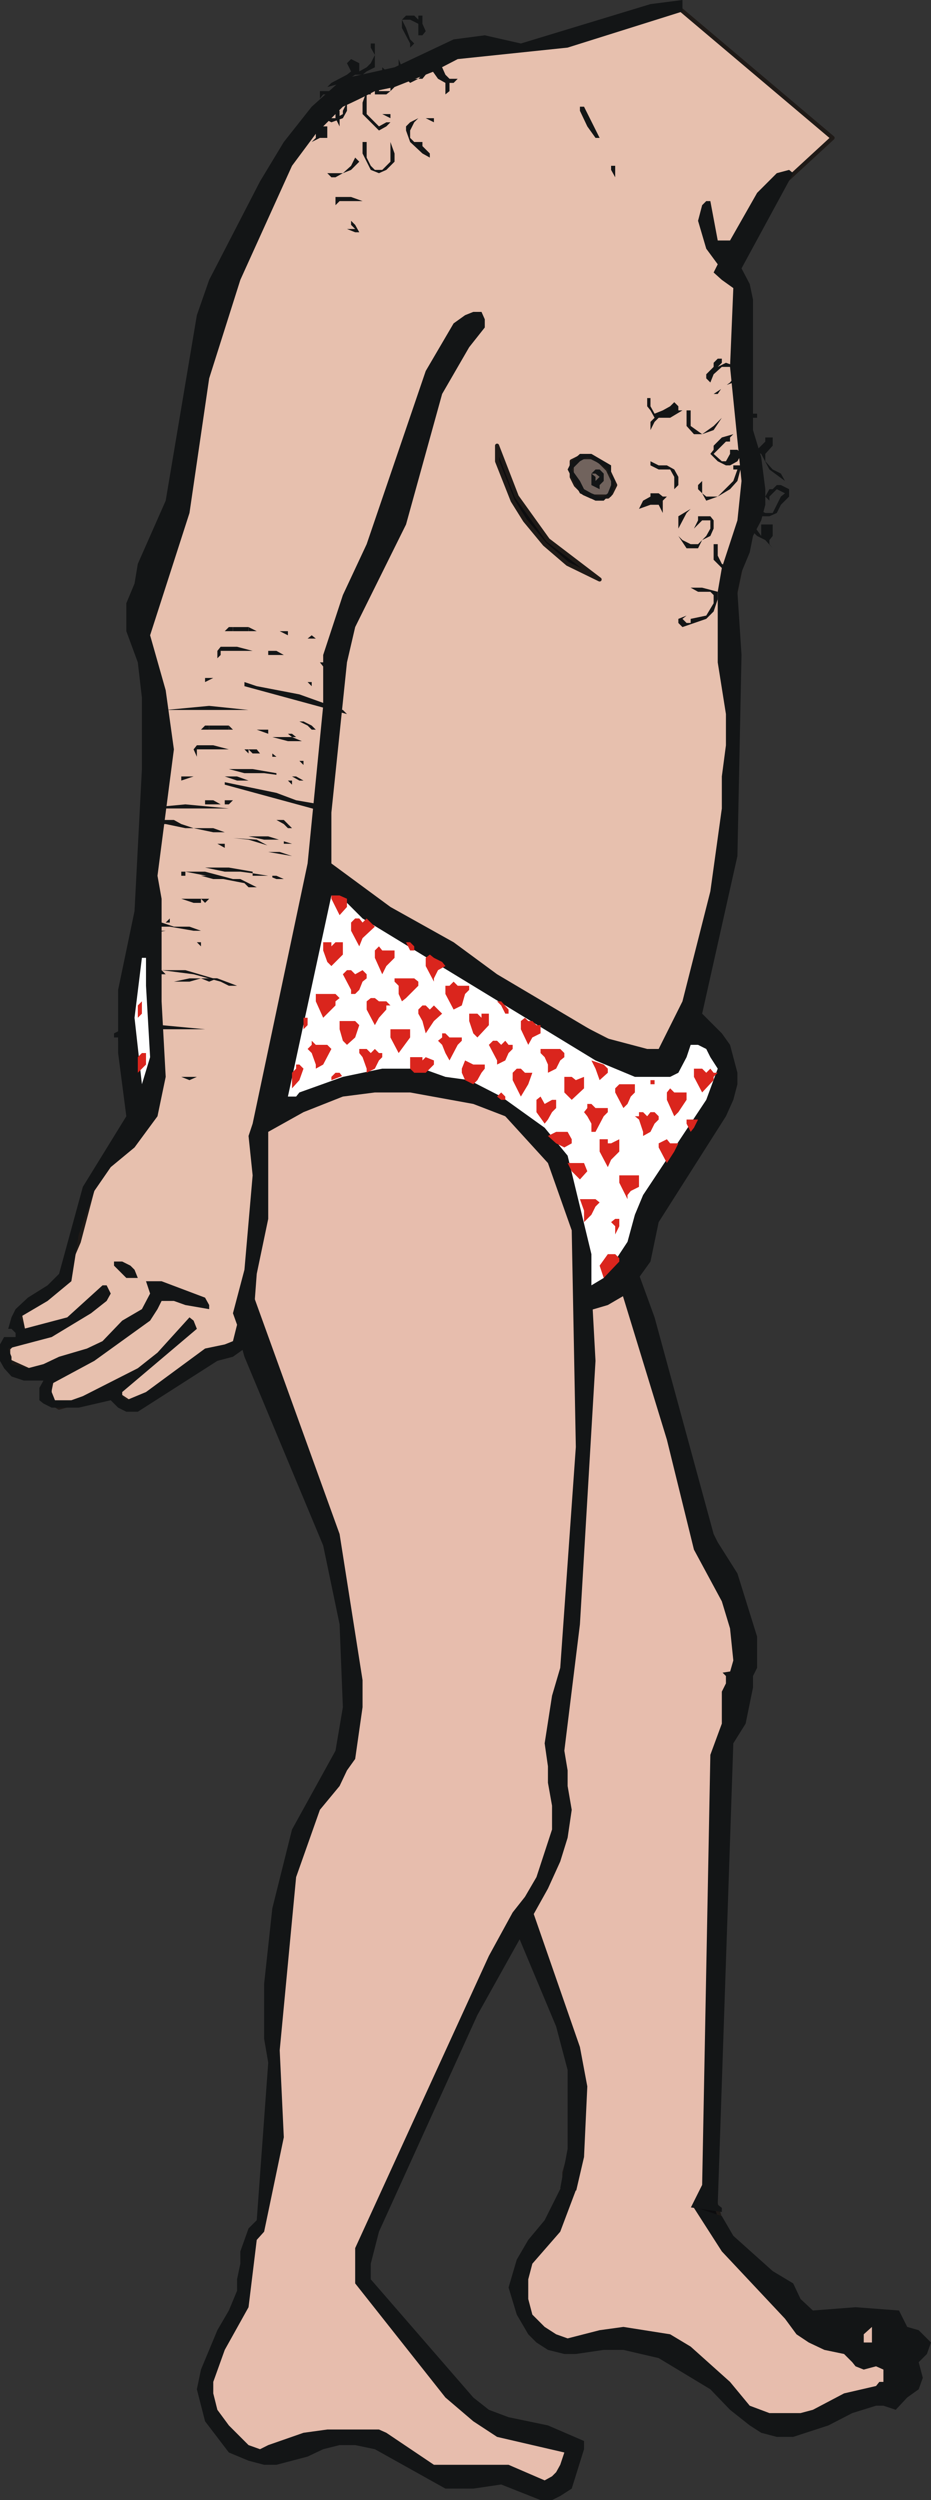 <?xml version="1.0" encoding="UTF-8" standalone="no"?>
<svg xmlns:xlink="http://www.w3.org/1999/xlink" height="152.3px" width="56.75px" xmlns="http://www.w3.org/2000/svg">
  <rect width="100%" height="100%" fill="#333333" stroke="none"/>
  <g transform="matrix(1.0, 0.0, 0.0, 1.0, 28.35, 76.2)">
    <path d="M15.15 57.6 L15.65 59.3 15.65 60.0 15.4 60.75 14.95 61.2 14.2 61.7 13.25 62.15 11.55 62.65 10.6 62.65 9.65 62.4 8.7 61.95 7.95 61.45 7.25 60.75 6.25 58.8 6.05 57.85 6.05 56.15 6.25 55.45 6.75 54.95 7.45 54.5 9.9 53.75 11.55 54.25 12.3 54.7 13.75 55.9 15.15 57.6" fill="#0c0c0e" fill-rule="evenodd" stroke="none"/>
    <path d="M15.15 57.6 L15.65 59.3 15.65 60.0 15.4 60.75 14.95 61.2 14.2 61.7 13.25 62.15 11.55 62.65 10.6 62.65 9.65 62.4 8.7 61.95 7.95 61.45 7.25 60.75 6.25 58.8 6.05 57.85 6.05 56.15 6.25 55.45 6.75 54.95 7.45 54.5 9.9 53.75 11.55 54.25 12.3 54.7 13.75 55.9 15.15 57.6 Z" fill="none" stroke="#1f1a17" stroke-linecap="round" stroke-linejoin="round" stroke-width="0.25"/>
    <path d="M11.8 67.45 L9.65 66.95 8.45 66.95 6.75 67.2 6.05 67.2 5.05 66.95 4.35 66.5 3.85 66.0 3.15 64.8 2.65 63.15 3.15 61.45 3.85 60.25 4.85 59.05 6.05 56.65 6.25 55.7 15.65 58.8 16.35 60.0 18.75 62.15 20.0 62.9 20.45 63.85 21.2 64.55 23.8 64.35 26.45 64.55 26.95 65.55 27.65 65.75 28.4 66.5 28.15 67.2 27.65 67.7 27.9 68.65 27.65 69.35 26.95 69.85 26.25 70.6 25.5 70.35 25.05 70.35 23.6 70.8 22.15 71.55 20.0 72.25 19.0 72.25 18.05 72.0 17.35 71.55 16.15 70.6 14.95 69.35 11.8 67.45" fill="#131516" fill-rule="evenodd" stroke="none"/>
    <path d="M13.95 58.3 L15.65 60.95 19.5 65.05 20.2 66.0 20.95 66.5 21.9 66.95 23.1 67.2 23.6 67.7 23.8 67.95 24.3 68.15 25.05 67.95 25.5 68.15 25.5 68.9 25.25 68.9 25.05 69.15 23.1 69.6 21.2 70.6 20.45 70.8 18.55 70.8 17.35 70.35 16.15 68.9 13.75 66.75 12.5 66.0 9.65 65.55 8.2 65.75 6.25 66.25 5.55 66.0 4.85 65.55 4.1 64.8 3.85 63.85 3.85 62.65 4.1 61.7 5.8 59.75 7.25 55.9 8.45 55.45 9.65 55.2 10.6 55.2 12.3 55.7 13.0 56.4 13.95 58.3" fill="#e7bdad" fill-rule="evenodd" stroke="none"/>
    <path d="M24.3 66.5 L24.3 66.0 24.8 65.55 24.8 66.5 24.3 66.5" fill="#e7bdad" fill-rule="evenodd" stroke="none"/>
    <path d="M-3.35 -8.95 L-1.65 -9.65 1.7 -10.15 3.15 -10.15 6.05 -8.95 7.25 -7.75 11.55 4.05 15.15 17.25 15.4 17.75 16.6 19.65 17.8 23.5 17.8 25.4 16.35 28.3 15.65 29.0 14.7 29.75 11.8 30.95 10.1 31.2 8.45 30.95 6.75 30.45 5.3 29.75 4.1 28.55 2.2 25.65 1.45 24.95 1.0 24.2 -8.4 11.0 -11.5 5.25 -12.5 2.35 -12.5 1.15 -12.25 -0.3 -11.5 -1.75 -9.6 -4.6 -6.7 -7.0 -3.35 -8.95" fill="#131516" fill-rule="evenodd" stroke="none"/>
    <path d="M-0.95 -8.7 L2.2 -9.2 5.05 -8.7 7.95 -2.7 12.3 11.5 13.95 18.2 15.65 21.35 16.15 23.0 16.35 24.95 16.15 25.65 15.15 27.35 14.7 27.8 13.25 29.0 10.6 29.75 8.7 29.75 7.7 29.5 5.8 28.55 4.1 26.85 3.85 25.65 1.0 22.55 -5.5 13.4 -10.8 3.8 -11.3 1.4 -11.05 0.2 -10.55 -1.0 -9.85 -2.2 -6.7 -5.55 -5.25 -6.55 -0.95 -8.7" fill="#e7bdad" fill-rule="evenodd" stroke="none"/>
    <path d="M17.1 28.8 L16.35 30.0 15.4 58.1 15.65 58.3 15.65 58.55 5.8 57.1 6.25 54.7 6.25 49.9 5.55 47.25 2.45 39.85 1.45 35.25 1.7 30.45 2.45 27.8 17.55 25.4 17.55 26.6 17.1 28.8" fill="#131516" fill-rule="evenodd" stroke="none"/>
    <path d="M14.95 30.7 L14.45 56.9 13.75 58.3 12.75 58.8 11.8 59.05 10.1 59.05 9.15 58.8 8.45 58.3 7.45 57.85 6.75 57.35 7.25 55.2 7.45 50.9 7.0 48.5 2.9 36.7 2.65 34.05 2.65 32.85 2.9 31.4 3.85 28.55 3.85 27.6 6.5 24.7 7.95 23.95 9.65 23.5 11.3 23.5 12.75 23.75 14.45 24.45 15.9 25.9 15.9 26.35 15.65 26.85 15.65 28.8 14.95 30.7" fill="#e7bdad" fill-rule="evenodd" stroke="none"/>
    <path d="M-10.8 64.8 L-10.8 64.35 -10.3 64.1 -9.6 64.1 -9.1 64.8 -8.85 65.3 -8.15 65.75 -7.45 66.5 -7.65 66.75 -7.65 67.2 -8.4 67.2 -9.1 66.95 -9.85 66.5 -10.8 64.8" fill="#131516" fill-rule="evenodd" stroke="none"/>
    <path d="M-1.9 -11.6 L1.45 -10.15 4.35 -8.0 5.3 -6.8 7.0 -3.9 7.45 -2.45 7.95 6.7 7.0 22.75 6.05 30.45 6.25 31.65 6.25 32.6 6.5 34.05 6.25 35.75 5.8 37.2 5.05 38.85 0.75 46.55 -5.25 59.75 -5.75 61.7 -5.75 62.65 0.5 69.85 1.45 70.6 2.65 71.05 5.05 71.55 7.25 72.5 7.25 73.0 6.5 75.4 5.8 75.85 5.3 76.1 4.6 76.1 2.2 75.15 0.5 75.4 -1.2 75.4 -5.5 73.0 -6.7 72.75 -7.65 72.75 -8.65 73.0 -9.6 73.45 -11.5 73.95 -12.25 73.95 -13.2 73.7 -14.4 73.2 -15.85 71.3 -16.35 69.35 -16.1 68.15 -15.1 65.75 -14.4 64.55 -13.9 63.35 -13.9 62.65 -13.7 61.7 -13.7 60.95 -13.2 59.55 -12.7 59.05 -12.0 49.45 -12.25 48.0 -12.25 44.65 -11.75 40.05 -10.55 35.25 -7.9 30.45 -7.45 27.8 -7.65 22.75 -8.65 17.95 -13.45 6.45 -15.6 -1.25 -15.6 -4.35 -15.1 -5.8 -14.4 -7.0 -12.95 -8.95 -9.35 -11.1 -7.45 -11.8 -5.5 -12.05 -1.9 -11.6" fill="#131516" fill-rule="evenodd" stroke="none"/>
    <path d="M-6.25 -10.6 L-4.3 -10.6 -2.6 -10.4 -0.7 -9.9 1.0 -9.2 2.45 -8.2 5.05 -5.35 6.5 -1.25 6.75 11.95 5.8 25.4 5.3 27.1 4.85 30.0 5.05 31.4 5.05 32.4 5.3 33.8 5.3 35.25 4.35 38.15 3.65 39.35 2.9 40.3 1.45 42.95 -6.7 60.75 -6.7 62.9 -1.2 69.85 0.5 71.3 1.95 72.25 6.05 73.2 5.8 73.95 5.55 74.4 5.3 74.65 4.85 74.9 2.65 73.95 -1.9 73.95 -4.8 72.0 -5.25 71.8 -8.4 71.8 -9.85 72.0 -12.0 72.75 -12.5 73.0 -13.2 72.75 -14.4 71.55 -15.1 70.6 -15.35 69.6 -15.35 68.9 -14.65 66.95 -13.2 64.35 -12.7 60.25 -12.25 59.75 -11.05 54.0 -11.3 48.7 -10.3 38.15 -8.85 34.05 -7.65 32.6 -7.2 31.65 -6.7 30.95 -6.25 27.8 -6.25 26.15 -7.65 17.25 -13.9 -0.05 -14.15 -1.5 -14.15 -3.9 -13.9 -5.55 -13.2 -7.0 -12.25 -8.2 -10.8 -9.2 -7.9 -10.4 -6.25 -10.6" fill="#e7bdad" fill-rule="evenodd" stroke="none"/>
    <path d="M19.25 -64.9 L15.9 -60.35 17.35 -57.95 16.85 -50.75 17.35 -44.25 15.9 -37.3 16.15 -32.25 16.35 -31.3 15.65 -21.9 13.25 -12.3 11.55 -11.35 -0.2 -17.35 -8.85 -23.6 -10.8 -13.0 -12.7 -6.55 -12.5 -1.95 -13.7 3.05 -13.7 5.5 -19.95 9.55 -21.4 8.6 -24.75 9.55 -25.45 9.1 -25.2 7.9 -27.85 6.7 -27.85 5.95 -26.9 5.0 -27.15 3.8 -24.5 1.65 -23.55 -0.55 -22.6 -4.15 -19.2 -8.7 -18.5 -11.6 -19.2 -23.35 -18.95 -31.75 -19.95 -38.0 -17.05 -46.65 -16.1 -56.0 -11.3 -65.65 -7.65 -70.65 -0.2 -73.3 3.15 -73.3 7.0 -74.05 12.75 -75.95 22.4 -67.8 19.25 -64.9" fill="#e7c0ae" fill-rule="evenodd" stroke="none"/>
    <path d="M19.25 -64.9 L22.4 -67.8 12.75 -75.95 7.0 -74.05 3.15 -73.3 -0.2 -73.3 -7.65 -70.65 -11.3 -65.65 -16.1 -56.0 -17.05 -46.65 -19.95 -38.0 -18.95 -31.75 -19.2 -23.35 -18.5 -11.6 -19.2 -8.7 -22.6 -4.15 -23.55 -0.55 -24.5 1.65 -27.15 3.8 -26.9 5.0 -27.85 5.95 -27.85 6.7 -25.2 7.9 -25.45 9.1 -24.75 9.55 -21.4 8.6 -19.95 9.55 -13.7 5.5 -13.7 3.05 -12.5 -1.95 -12.7 -6.55 -10.8 -13.0 -8.85 -23.6 -0.2 -17.35 11.55 -11.35 13.25 -12.3 15.65 -21.9 16.35 -31.3 16.15 -32.25 15.9 -37.3 17.35 -44.25 16.85 -50.75 17.35 -57.95 15.9 -60.35 19.25 -64.9 Z" fill="none" stroke="#1f1a17" stroke-linecap="round" stroke-linejoin="round" stroke-width="0.25"/>
    <path d="M13.25 -75.5 L6.25 -73.3 -0.45 -72.6 -1.9 -71.85 -4.3 -70.9 -5.5 -70.65 Q-6.45 -70.15 -7.45 -69.7 L-9.1 -68.05 -10.55 -66.1 -13.7 -59.15 -15.6 -53.15 -16.8 -44.95 -19.2 -37.5 -18.25 -34.15 -17.75 -30.55 -18.75 -22.85 -18.5 -21.45 -18.5 -15.2 -18.25 -10.6 -18.75 -8.2 -20.15 -6.3 -21.6 -5.1 -22.6 -3.65 -23.55 -1.0 -24.0 1.85 -25.45 3.05 -27.15 4.05 -26.9 4.5 -26.9 4.75 -24.25 4.05 -22.1 2.1 -21.85 2.1 -21.6 2.6 -21.85 3.05 -22.8 3.8 -25.2 5.25 -27.85 5.95 -27.65 6.45 -27.65 6.9 -26.65 7.15 -25.7 6.9 -24.75 6.45 -23.05 5.95 -22.1 5.5 -20.9 4.25 -19.7 3.55 -19.2 2.6 -19.45 1.85 -18.5 1.85 -15.85 2.85 -15.6 3.3 -15.6 3.55 -17.05 3.3 -17.75 3.05 -18.5 3.05 -18.75 3.55 -19.2 4.25 -22.6 6.7 -25.2 8.1 -25.2 8.6 -25.0 9.1 -24.0 9.1 -23.3 8.85 -19.95 7.15 -18.75 6.2 -16.8 4.05 -16.55 4.25 -16.35 4.75 -20.9 8.6 -20.9 8.85 -20.65 9.1 -19.45 8.6 -15.85 5.95 -14.65 5.7 -14.15 5.5 -13.9 4.5 -14.15 3.8 -13.45 1.15 -12.95 -4.6 -13.2 -7.0 -12.95 -7.75 -9.6 -23.6 -8.65 -33.2 -8.65 -36.3 -7.45 -39.95 -6.0 -43.05 -2.4 -53.6 -0.7 -56.5 0.0 -57.0 0.5 -57.2 1.0 -57.2 1.2 -56.75 1.2 -56.25 0.25 -55.05 -1.4 -52.2 -3.6 -44.25 -6.7 -38.0 -7.2 -35.85 -8.15 -26.7 -8.15 -23.6 -4.55 -20.95 -0.7 -18.8 1.95 -16.85 8.45 -13.0 11.1 -12.3 11.8 -12.3 13.25 -15.2 14.95 -21.9 15.65 -26.95 15.65 -28.9 15.9 -30.8 15.9 -32.7 15.4 -35.85 15.4 -40.15 15.65 -41.6 16.6 -44.5 16.85 -46.9 16.15 -53.85 16.35 -58.65 15.65 -59.15 15.15 -59.6 15.4 -60.1 14.7 -61.05 14.2 -62.75 14.45 -63.7 14.7 -63.95 14.95 -63.95 15.4 -61.55 16.15 -61.55 17.8 -64.45 19.0 -65.65 19.75 -65.85 20.0 -65.65 16.85 -59.85 17.35 -58.9 17.55 -57.95 17.55 -50.0 18.05 -48.35 18.3 -46.4 18.3 -45.45 18.05 -44.5 17.55 -43.55 17.35 -42.55 16.85 -41.35 16.6 -40.15 16.85 -36.3 16.6 -24.05 14.45 -14.45 15.65 -13.25 16.15 -12.55 16.6 -10.85 16.6 -10.15 16.35 -9.2 15.9 -8.2 11.8 -1.75 11.3 0.65 9.9 2.6 8.7 3.3 7.0 3.8 7.0 2.6 7.45 -1.25 7.45 -2.45 7.25 -3.4 7.0 -4.15 5.55 -5.8 2.45 -8.2 0.5 -8.95 -3.35 -9.65 -5.5 -9.65 -7.45 -9.4 -9.85 -8.45 -12.0 -7.25 -12.0 -1.95 -12.7 1.4 -12.95 4.75 -13.2 5.25 -13.45 5.95 -14.15 6.45 -15.1 6.7 -19.95 9.8 -20.65 9.8 -21.15 9.55 -21.6 9.1 -23.55 9.55 -25.2 9.55 -25.7 9.3 -25.95 9.1 -25.95 8.35 -25.7 7.9 -26.9 7.9 -27.65 7.65 -28.1 7.15 -28.35 6.7 -28.35 5.7 -28.1 5.25 -27.4 5.25 -27.4 5.0 -27.65 4.75 -27.85 4.75 -27.65 4.05 -27.4 3.55 -26.65 2.85 -25.45 2.1 -24.75 1.4 -23.3 -3.9 -20.65 -8.2 -21.15 -12.05 -21.15 -15.9 -20.15 -20.7 -19.7 -29.35 -19.7 -33.7 -19.95 -35.85 -20.65 -37.75 -20.65 -39.45 -20.15 -40.65 -19.95 -41.85 -18.25 -45.7 -16.35 -57.0 -15.6 -59.15 -12.5 -65.15 -11.05 -67.55 -9.35 -69.7 -7.45 -71.4 -4.3 -72.1 -0.7 -73.8 1.2 -74.05 3.4 -73.55 11.3 -75.95 13.25 -76.2 13.25 -75.5" fill="#131516" fill-rule="evenodd" stroke="none"/>
    <path d="M-20.15 1.15 L-19.95 1.65 -20.65 1.65 -21.4 0.9 -21.4 0.65 -20.9 0.65 -20.4 0.9 -20.15 1.15" fill="#131516" fill-rule="evenodd" stroke="none"/>
    <path d="M-6.25 -20.25 L7.95 -11.6 10.35 -10.6 12.5 -10.6 13.0 -10.85 13.5 -11.8 13.75 -12.55 14.2 -12.55 14.7 -12.3 14.95 -11.8 15.4 -11.1 14.7 -9.2 10.85 -3.4 10.35 -2.2 9.9 -0.55 8.45 1.65 7.7 2.1 7.7 0.2 6.25 -5.8 4.85 -7.5 2.2 -9.4 0.25 -10.4 -1.2 -10.6 -2.6 -11.1 -5.05 -11.1 -7.45 -10.6 -10.1 -9.65 -10.3 -9.4 -10.8 -9.4 -8.15 -21.65 -7.2 -21.2 -6.25 -20.25" fill="#ffffff" fill-rule="evenodd" stroke="none"/>
    <path d="M9.15 -65.4 L8.9 -65.85 8.9 -66.1 9.15 -66.1 9.15 -65.4" fill="#131516" fill-rule="evenodd" stroke="none"/>
    <path d="M8.2 -67.8 L7.95 -67.8 7.45 -68.5 7.0 -69.45 7.0 -69.7 7.25 -69.7 8.2 -67.8" fill="#131516" fill-rule="evenodd" stroke="none"/>
    <path d="M14.45 -40.4 L15.4 -40.15 15.4 -39.7 15.15 -38.95 14.7 -38.5 13.25 -38.0 13.0 -38.25 13.0 -38.5 13.5 -38.7 13.25 -38.5 13.5 -38.25 13.75 -38.25 13.75 -38.5 14.7 -38.7 15.15 -39.45 15.15 -39.95 14.95 -40.15 14.2 -40.15 13.75 -40.4 14.45 -40.4" fill="#131516" fill-rule="evenodd" stroke="none"/>
    <path d="M15.15 -43.05 L15.4 -43.05 15.4 -42.35 15.65 -41.85 16.15 -41.6 16.6 -41.15 16.15 -41.15 16.15 -41.35 15.65 -41.6 15.15 -42.1 15.15 -43.05" fill="#131516" fill-rule="evenodd" stroke="none"/>
    <path d="M13.5 -44.95 L13.0 -44.0 13.0 -44.75 13.75 -45.2 13.5 -44.95 M13.95 -44.0 L14.2 -44.5 14.2 -44.75 14.95 -44.75 15.15 -44.5 15.15 -44.0 14.95 -43.55 14.45 -43.3 14.2 -42.8 13.5 -42.8 13.0 -43.55 13.25 -43.3 13.75 -43.05 14.2 -43.05 14.45 -43.3 14.7 -43.55 14.95 -44.0 14.95 -44.5 14.45 -44.5 13.95 -44.0" fill="#131516" fill-rule="evenodd" stroke="none"/>
    <path d="M19.25 -46.65 L19.75 -46.4 19.75 -45.95 19.25 -45.45 19.0 -44.95 18.55 -44.75 18.05 -44.75 17.55 -45.2 17.35 -45.95 17.55 -46.4 17.55 -45.45 17.8 -45.2 18.3 -44.95 18.75 -44.95 19.25 -45.95 19.5 -46.15 19.0 -46.4 18.55 -45.95 18.55 -45.7 18.3 -45.95 18.55 -46.4 18.75 -46.4 19.0 -46.65 19.25 -46.65" fill="#131516" fill-rule="evenodd" stroke="none"/>
    <path d="M18.75 -43.55 L18.55 -43.3 18.55 -43.05 18.75 -42.8 18.3 -43.3 17.8 -43.55 17.35 -44.0 17.35 -44.5 17.55 -45.2 17.8 -45.7 18.05 -45.7 17.55 -44.75 17.55 -44.25 18.05 -43.55 18.05 -44.25 18.75 -44.25 18.75 -43.55" fill="#131516" fill-rule="evenodd" stroke="none"/>
    <path d="M11.3 -47.85 L11.3 -48.1 11.8 -47.85 12.3 -47.85 12.75 -47.6 13.0 -47.15 13.0 -46.65 12.75 -46.4 12.75 -47.15 12.5 -47.6 11.8 -47.6 11.3 -47.85 M11.8 -46.15 L12.05 -45.95 12.3 -45.95 12.05 -45.7 12.05 -44.95 11.8 -45.45 11.3 -45.45 10.6 -45.2 10.85 -45.7 11.3 -45.95 11.3 -46.15 11.8 -46.15" fill="#131516" fill-rule="evenodd" stroke="none"/>
    <path d="M16.85 -47.85 L16.6 -46.9 16.15 -46.4 15.4 -45.95 14.7 -45.7 14.45 -46.15 14.2 -46.4 14.2 -46.65 14.45 -46.9 14.45 -46.15 14.7 -45.95 15.4 -45.95 16.35 -46.9 16.6 -47.6 16.35 -47.6 16.35 -47.85 16.85 -47.85" fill="#131516" fill-rule="evenodd" stroke="none"/>
    <path d="M17.1 -50.25 L17.35 -50.75 17.55 -51.0 17.8 -51.0 17.8 -50.75 17.55 -50.75 17.1 -49.75 17.35 -49.3 17.55 -48.8 17.8 -48.8 18.3 -49.3 18.3 -49.55 18.75 -49.55 18.75 -49.05 18.3 -48.55 18.3 -48.1 18.75 -47.6 19.25 -47.35 19.5 -46.9 18.55 -47.6 18.05 -48.55 17.55 -48.8 17.35 -49.05 17.1 -49.55 17.1 -49.75 17.1 -50.25" fill="#131516" fill-rule="evenodd" stroke="none"/>
    <path d="M13.25 -51.2 L12.5 -50.75 11.8 -50.75 11.55 -50.5 11.3 -50.0 11.3 -50.5 11.55 -50.75 11.3 -51.2 11.1 -51.45 11.1 -51.95 11.3 -51.95 11.3 -51.45 11.55 -51.0 12.05 -51.2 12.5 -51.45 12.75 -51.7 13.0 -51.45 13.0 -51.2 13.25 -51.2" fill="#131516" fill-rule="evenodd" stroke="none"/>
    <path d="M13.75 -51.2 L13.75 -50.25 14.45 -49.75 15.15 -50.25 15.65 -50.75 15.15 -50.0 14.45 -49.75 13.95 -49.75 13.5 -50.25 13.5 -51.2 13.75 -51.2" fill="#131516" fill-rule="evenodd" stroke="none"/>
    <path d="M16.15 -47.85 L15.9 -47.85 15.4 -48.1 14.95 -48.55 15.15 -48.8 15.15 -49.05 15.65 -49.55 16.35 -49.75 16.15 -49.55 16.15 -49.3 15.9 -49.3 15.15 -48.55 15.65 -48.1 15.9 -48.1 16.15 -48.55 16.15 -48.8 16.6 -48.8 16.85 -48.55 16.6 -48.1 16.15 -47.85" fill="#131516" fill-rule="evenodd" stroke="none"/>
    <path d="M15.65 -54.35 L15.65 -54.1 15.4 -53.85 15.9 -54.1 16.6 -53.85 16.6 -53.4 16.35 -52.9 15.95 -52.75 16.15 -52.9 16.35 -53.15 16.35 -53.6 16.15 -53.85 15.65 -53.85 15.15 -53.4 14.95 -52.9 14.7 -53.15 14.7 -53.4 15.15 -53.85 15.15 -54.1 15.4 -54.35 15.65 -54.35 M15.6 -52.5 L15.4 -52.2 15.15 -52.2 15.6 -52.5" fill="#131516" fill-rule="evenodd" stroke="none"/>
    <path d="M7.0 -48.35 L7.7 -48.35 8.2 -48.1 8.7 -47.6 9.15 -46.65 8.9 -46.15 8.7 -45.95 7.7 -45.95 7.25 -46.15 6.75 -46.65 6.5 -47.15 6.5 -48.1 7.0 -48.35" fill="#71635d" fill-rule="evenodd" stroke="none"/>
    <path d="M7.0 -48.35 L6.5 -48.1 6.5 -47.15 6.75 -46.65 7.25 -46.15 7.7 -45.95 8.7 -45.95 8.9 -46.15 9.15 -46.65 8.7 -47.6 8.2 -48.1 7.7 -48.35 7.0 -48.35 Z" fill="none" stroke="#1f1a17" stroke-linecap="round" stroke-linejoin="round" stroke-width="0.25"/>
    <path d="M7.95 -48.1 L7.45 -48.35 7.0 -48.1 6.5 -47.6 7.0 -46.9 7.25 -46.4 7.7 -46.15 8.2 -45.95 8.45 -45.95 8.7 -46.15 8.9 -46.65 8.9 -47.35 9.15 -46.9 8.9 -45.95 8.7 -45.95 8.45 -45.7 7.95 -45.7 7.0 -46.15 6.25 -47.6 6.5 -48.1 7.0 -48.55 7.7 -48.55 8.9 -47.85 8.9 -47.35 8.7 -47.35 8.7 -47.6 7.95 -48.1" fill="#131516" fill-rule="evenodd" stroke="none"/>
    <path d="M7.95 -47.6 L8.2 -47.6 8.45 -47.35 8.45 -46.9 8.2 -46.65 8.2 -46.4 7.7 -46.65 7.7 -47.35 7.95 -47.15 7.95 -46.9 8.2 -47.15 7.95 -47.35 7.7 -47.35 7.95 -47.6" fill="#131516" fill-rule="evenodd" stroke="none"/>
    <path d="M1.95 -49.05 L3.15 -45.95 5.05 -43.3 8.2 -40.9 6.25 -41.85 4.85 -43.05 3.65 -44.5 2.9 -45.7 1.95 -48.1 1.95 -49.05" fill="#0c0c0e" fill-rule="evenodd" stroke="none"/>
    <path d="M1.95 -49.05 L3.15 -45.95 5.05 -43.3 8.2 -40.9 6.25 -41.85 4.85 -43.05 3.65 -44.5 2.9 -45.7 1.95 -48.1 1.95 -49.05 Z" fill="none" stroke="#1f1a17" stroke-linecap="round" stroke-linejoin="round" stroke-width="0.25"/>
    <path d="M-7.9 -64.2 L-6.95 -64.2 -6.25 -63.95 -7.65 -63.95 -7.9 -63.7 -7.9 -64.2 M-6.7 -62.5 L-6.45 -62.05 -6.7 -62.05 -7.2 -62.25 -6.7 -62.25 -6.95 -62.5 -6.95 -62.75 -6.7 -62.5" fill="#131516" fill-rule="evenodd" stroke="none"/>
    <path d="M-7.45 -65.65 L-6.95 -66.1 -6.7 -66.6 -6.45 -66.35 -6.95 -65.85 -7.45 -65.65 -7.9 -65.4 -8.15 -65.4 -8.4 -65.65 -7.45 -65.65" fill="#131516" fill-rule="evenodd" stroke="none"/>
    <path d="M-4.55 -67.55 L-4.3 -66.85 -4.3 -66.35 -4.8 -65.85 -5.25 -65.65 -5.75 -65.85 -6.25 -66.85 -6.25 -67.55 -6.0 -67.55 -6.0 -66.6 -5.75 -66.1 -5.5 -65.85 -5.05 -65.85 -4.55 -66.35 -4.55 -67.55" fill="#131516" fill-rule="evenodd" stroke="none"/>
    <path d="M-8.85 -70.2 L-8.65 -69.7 -8.65 -69.25 -8.15 -69.0 -7.9 -69.0 -7.45 -69.25 -7.45 -69.45 -7.2 -69.95 -7.2 -69.45 -7.45 -69.0 -8.15 -68.75 -8.65 -69.0 -8.85 -69.45 -8.85 -70.2 -8.85 -70.65 -8.15 -70.65 -7.9 -70.2 -7.9 -69.7 -8.15 -69.7 -8.15 -70.45 -8.65 -70.45 -8.85 -70.2" fill="#131516" fill-rule="evenodd" stroke="none"/>
    <path d="M-7.65 -69.45 L-7.65 -68.5 -7.9 -69.0 -7.9 -69.7 -7.65 -69.45 M-8.65 -68.5 L-8.4 -68.5 -8.4 -67.8 -8.85 -67.8 -9.35 -67.55 -9.1 -67.8 -9.1 -68.5 -8.85 -68.75 -8.65 -68.5" fill="#131516" fill-rule="evenodd" stroke="none"/>
    <path d="M-2.4 -69.0 L-1.9 -69.0 -1.9 -68.75 -2.4 -69.0 M-3.6 -68.25 L-3.6 -68.5 -3.35 -68.75 -2.85 -69.0 -3.1 -68.75 -3.35 -68.25 -3.35 -67.8 -3.1 -67.55 -2.6 -67.55 -2.6 -67.3 -2.15 -66.85 -2.15 -66.6 -2.6 -66.85 -3.35 -67.55 -3.6 -68.25" fill="#131516" fill-rule="evenodd" stroke="none"/>
    <path d="M-4.55 -69.25 L-4.55 -69.0 -5.05 -69.25 -4.55 -69.25 M-6.25 -69.95 L-6.0 -70.65 -5.75 -70.65 -5.75 -70.45 -6.0 -70.45 -6.0 -69.25 -5.25 -68.5 -4.8 -68.75 -4.55 -68.75 -4.8 -68.5 -5.25 -68.25 -6.25 -69.25 -6.25 -69.95" fill="#131516" fill-rule="evenodd" stroke="none"/>
    <path d="M-5.5 -73.55 L-5.5 -72.85 -5.75 -73.3 -5.75 -73.55 -5.5 -73.55 M-7.2 -71.65 L-6.95 -71.85 -7.2 -72.35 -6.95 -72.6 -6.45 -72.35 -6.45 -71.85 -6.0 -72.1 -5.75 -72.35 -5.5 -72.85 -5.5 -72.1 -6.0 -71.85 -6.25 -71.65 -6.7 -71.65 -7.45 -71.15 -8.4 -70.9 -8.15 -71.15 -7.2 -71.65" fill="#131516" fill-rule="evenodd" stroke="none"/>
    <path d="M-2.15 -72.1 L-1.9 -71.85 -1.9 -72.1 -1.65 -72.35 -1.4 -72.1 -1.2 -71.65 -0.95 -71.4 -0.45 -71.4 -0.7 -71.15 -0.95 -71.15 -0.95 -70.65 -1.2 -70.45 -1.2 -71.15 -1.65 -71.4 -2.15 -72.1" fill="#131516" fill-rule="evenodd" stroke="none"/>
    <path d="M-2.6 -71.4 L-2.85 -71.4 -2.6 -71.65 -2.6 -71.85 -2.4 -72.1 -2.4 -71.65 -2.6 -71.4 M-4.05 -71.85 L-4.05 -72.6 -3.85 -72.1 -3.35 -71.4 -2.85 -71.4 -3.35 -71.15 -4.05 -71.85" fill="#131516" fill-rule="evenodd" stroke="none"/>
    <path d="M-5.75 -71.4 L-5.25 -71.4 -5.25 -70.65 -4.55 -70.65 -4.8 -70.45 -5.5 -70.45 -5.5 -70.65 -5.75 -70.9 -5.75 -71.4 M-5.05 -72.1 L-4.55 -71.65 -4.3 -71.15 -4.3 -70.9 -4.55 -70.65 -4.55 -70.9 -4.8 -71.4 -4.8 -71.65 -5.05 -71.65 -5.05 -72.1" fill="#131516" fill-rule="evenodd" stroke="none"/>
    <path d="M-3.85 -75.0 L-3.6 -74.5 -3.35 -73.8 -3.1 -73.55 -3.35 -73.3 -3.35 -73.55 -3.85 -74.5 -3.85 -75.0 -3.6 -75.25 -3.1 -75.25 -2.85 -75.0 -2.85 -75.25 -2.6 -75.25 -2.6 -74.75 -2.4 -74.3 -2.6 -74.05 -2.85 -74.05 -2.85 -74.75 -3.35 -75.0 -3.85 -75.0" fill="#131516" fill-rule="evenodd" stroke="none"/>
    <path d="M-14.65 -28.4 L-14.65 -28.55 -11.5 -27.9 -10.3 -27.45 -8.85 -27.2 -8.85 -26.95 -8.4 -26.95 -8.15 -26.7 -8.4 -26.7 -14.65 -28.4" fill="#131516" fill-rule="evenodd" stroke="none"/>
    <path d="M-9.85 -29.6 L-10.1 -29.85 -9.85 -29.85 -9.85 -29.6" fill="#131516" fill-rule="evenodd" stroke="none"/>
    <path d="M-10.8 -26.0 L-10.55 -25.75 -10.8 -25.75 -10.8 -26.0" fill="#131516" fill-rule="evenodd" stroke="none"/>
    <path d="M-10.55 -24.8 L-11.05 -24.8 -11.05 -24.95 -10.55 -24.8 M-12.25 -25.05 L-13.2 -25.25 -12.0 -25.25 -11.35 -25.05 -12.25 -25.05" fill="#131516" fill-rule="evenodd" stroke="none"/>
    <path d="M-11.5 -26.25 L-11.05 -26.25 -10.8 -26.0 -10.8 -25.75 -11.05 -26.0 -11.5 -26.25" fill="#131516" fill-rule="evenodd" stroke="none"/>
    <path d="M-12.95 -22.85 L-12.95 -23.0 -13.7 -23.1 -14.65 -23.1 -15.85 -23.35 -14.4 -23.35 -12.95 -23.1 -12.95 -23.0 -12.0 -22.85 -12.95 -22.85 M-11.05 -22.65 L-11.5 -22.65 -11.75 -22.75 -11.75 -22.85 -11.5 -22.85 -11.05 -22.65" fill="#131516" fill-rule="evenodd" stroke="none"/>
    <path d="M-10.55 -28.65 L-10.55 -28.4 -10.8 -28.65 -10.55 -28.65" fill="#131516" fill-rule="evenodd" stroke="none"/>
    <path d="M-10.3 -31.3 L-10.55 -31.3 -10.8 -31.5 -10.55 -31.5 -10.3 -31.3" fill="#131516" fill-rule="evenodd" stroke="none"/>
    <path d="M-12.05 -24.7 L-13.2 -25.05 -14.15 -25.15 -12.7 -25.05 -12.05 -24.7" fill="#131516" fill-rule="evenodd" stroke="none"/>
    <path d="M-17.05 -27.2 L-14.4 -26.95 -19.7 -26.95 -17.05 -27.2" fill="#131516" fill-rule="evenodd" stroke="none"/>
    <path d="M-11.5 -30.1 L-11.75 -30.1 -11.75 -30.3 -11.5 -30.1" fill="#131516" fill-rule="evenodd" stroke="none"/>
    <path d="M-12.7 -31.75 L-12.0 -31.75 -12.0 -31.5 -12.7 -31.75" fill="#131516" fill-rule="evenodd" stroke="none"/>
    <path d="M-13.2 -30.55 L-13.2 -30.3 -13.45 -30.55 -13.2 -30.55 -12.7 -30.55 -12.5 -30.3 -12.95 -30.3 -13.2 -30.55" fill="#131516" fill-rule="evenodd" stroke="none"/>
    <path d="M-18.5 -17.1 L-18.25 -16.85 -18.5 -16.85 -18.75 -17.1 -18.5 -17.1 -17.05 -17.1 -15.35 -16.6 -15.1 -16.6 -13.9 -16.15 -14.4 -16.15 -14.9 -16.4 -16.55 -16.85 -18.5 -17.1" fill="#131516" fill-rule="evenodd" stroke="none"/>
    <path d="M-16.1 -19.5 L-16.55 -19.5 -18.0 -19.75 -18.5 -19.75 -19.45 -20.0 -19.95 -20.0 -19.95 -20.25 -18.95 -20.25 -18.5 -20.0 -17.75 -19.75 -16.8 -19.75 -16.1 -19.5" fill="#131516" fill-rule="evenodd" stroke="none"/>
    <path d="M-14.4 -22.65 L-15.35 -22.65 -16.1 -22.85 -15.35 -22.85 -14.4 -22.65" fill="#131516" fill-rule="evenodd" stroke="none"/>
    <path d="M-14.4 -32.0 L-14.15 -31.75 -14.4 -31.75 -14.4 -32.0" fill="#131516" fill-rule="evenodd" stroke="none"/>
    <path d="M-20.4 -12.8 L-20.4 -12.55 -20.9 -12.8 -20.4 -12.8 M-21.4 -13.25 L-20.9 -13.5 -18.5 -13.75 -15.85 -13.5 -19.45 -13.5 -21.15 -13.25 -20.9 -12.8 -21.15 -12.8 -21.15 -13.0 -21.4 -13.0 -21.4 -13.25" fill="#131516" fill-rule="evenodd" stroke="none"/>
    <path d="M-14.4 -30.55 L-16.35 -30.55 -16.35 -30.1 -16.55 -30.55 -16.35 -30.8 -15.35 -30.8 -14.4 -30.55" fill="#131516" fill-rule="evenodd" stroke="none"/>
    <path d="M-16.35 -10.6 L-16.8 -10.4 -17.3 -10.6 -16.35 -10.6" fill="#131516" fill-rule="evenodd" stroke="none"/>
    <path d="M-16.1 -21.45 L-15.6 -21.45 -15.85 -21.2 -16.1 -21.45" fill="#131516" fill-rule="evenodd" stroke="none"/>
    <path d="M-15.6 -32.0 L-14.4 -32.0 -14.4 -31.75 -15.6 -31.75 -15.6 -32.0" fill="#131516" fill-rule="evenodd" stroke="none"/>
    <path d="M-16.1 -18.55 L-16.35 -18.8 -16.1 -18.8 -16.1 -18.55" fill="#131516" fill-rule="evenodd" stroke="none"/>
    <path d="M-17.3 -21.45 L-16.1 -21.45 -16.1 -21.2 -16.55 -21.2 -17.3 -21.45" fill="#131516" fill-rule="evenodd" stroke="none"/>
    <path d="M-17.3 -28.9 L-16.55 -28.9 -17.3 -28.65 -17.3 -28.9" fill="#131516" fill-rule="evenodd" stroke="none"/>
    <path d="M-15.6 -31.75 L-16.1 -31.75 -15.85 -32.0 -15.6 -32.0 -15.6 -31.75" fill="#131516" fill-rule="evenodd" stroke="none"/>
    <path d="M-18.0 -20.0 L-18.25 -20.0 -18.0 -20.25 -18.0 -20.0" fill="#131516" fill-rule="evenodd" stroke="none"/>
    <path d="M-12.7 -34.4 L-10.1 -33.9 -7.45 -32.95 -7.2 -32.7 -13.45 -34.4 -13.45 -34.65 -12.7 -34.4" fill="#131516" fill-rule="evenodd" stroke="none"/>
    <path d="M-8.4 -35.6 L-8.65 -35.6 -8.85 -35.85 -8.65 -35.85 -8.4 -35.6" fill="#131516" fill-rule="evenodd" stroke="none"/>
    <path d="M-9.35 -32.0 L-9.1 -31.75 -9.35 -31.75 -9.35 -32.0" fill="#131516" fill-rule="evenodd" stroke="none"/>
    <path d="M-9.95 -31.05 L-10.8 -31.05 -11.75 -31.3 -10.55 -31.3 -9.95 -31.05" fill="#131516" fill-rule="evenodd" stroke="none"/>
    <path d="M-10.1 -32.25 L-9.85 -32.25 -9.35 -32.0 -9.35 -31.75 -9.6 -32.0 -10.1 -32.25" fill="#131516" fill-rule="evenodd" stroke="none"/>
    <path d="M-10.1 -28.65 L-10.55 -28.9 -10.3 -28.9 -9.85 -28.65 -10.1 -28.65 M-12.95 -29.35 L-11.5 -29.1 -11.5 -29.0 -12.25 -29.1 -13.45 -29.1 -14.4 -29.35 -12.95 -29.35" fill="#131516" fill-rule="evenodd" stroke="none"/>
    <path d="M-9.35 -34.4 L-9.6 -34.65 -9.35 -34.65 -9.35 -34.4" fill="#131516" fill-rule="evenodd" stroke="none"/>
    <path d="M-9.1 -37.3 L-9.6 -37.3 -9.35 -37.5 -9.1 -37.3" fill="#131516" fill-rule="evenodd" stroke="none"/>
    <path d="M-10.55 -24.05 L-12.0 -24.3 -11.3 -24.3 -10.55 -24.05" fill="#131516" fill-rule="evenodd" stroke="none"/>
    <path d="M-18.25 -32.95 L-15.6 -33.2 -13.2 -32.95 -18.25 -32.95" fill="#131516" fill-rule="evenodd" stroke="none"/>
    <path d="M-11.3 -37.75 L-10.8 -37.75 -10.8 -37.5 -11.3 -37.75" fill="#131516" fill-rule="evenodd" stroke="none"/>
    <path d="M-11.05 -36.3 L-12.0 -36.3 -12.0 -36.55 -11.5 -36.55 -11.05 -36.3" fill="#131516" fill-rule="evenodd" stroke="none"/>
    <path d="M-17.3 -22.85 L-17.3 -23.1 -17.05 -23.1 -17.05 -22.85 -17.3 -22.85 M-14.15 -22.65 L-13.7 -22.65 -12.7 -22.15 -13.2 -22.15 -13.45 -22.4 -17.05 -23.1 -15.85 -23.1 -14.15 -22.65" fill="#131516" fill-rule="evenodd" stroke="none"/>
    <path d="M-18.25 -26.0 L-18.75 -26.0 -18.75 -26.25 -17.75 -26.25 -17.3 -26.0 -16.55 -25.75 -17.05 -25.75 -18.25 -26.0 M-14.65 -25.5 L-15.35 -25.5 -16.55 -25.75 -15.35 -25.75 -14.65 -25.5" fill="#131516" fill-rule="evenodd" stroke="none"/>
    <path d="M-13.2 -28.65 L-13.9 -28.65 -14.65 -28.9 -13.9 -28.9 -13.2 -28.65" fill="#131516" fill-rule="evenodd" stroke="none"/>
    <path d="M-13.2 -38.0 L-12.7 -37.75 -13.2 -37.75 -13.2 -38.0" fill="#131516" fill-rule="evenodd" stroke="none"/>
    <path d="M-19.7 -19.25 L-19.95 -19.25 -19.7 -19.5 -18.25 -19.5 -19.7 -19.25 M-19.2 -18.8 L-19.2 -18.55 -19.45 -18.8 -19.2 -18.8" fill="#131516" fill-rule="evenodd" stroke="none"/>
    <path d="M-13.9 -36.8 L-12.95 -36.55 -14.9 -36.55 -14.9 -36.3 -15.1 -36.1 -15.1 -36.55 -14.9 -36.8 -13.9 -36.8" fill="#131516" fill-rule="evenodd" stroke="none"/>
    <path d="M-16.1 -16.6 L-15.1 -16.6 -15.6 -16.4 -16.1 -16.6 -16.8 -16.4 -17.75 -16.4 -16.8 -16.6 -16.1 -16.6" fill="#131516" fill-rule="evenodd" stroke="none"/>
    <path d="M-14.65 -27.45 L-14.15 -27.45 -14.4 -27.2 -14.65 -27.2 -14.65 -27.45" fill="#131516" fill-rule="evenodd" stroke="none"/>
    <path d="M-14.15 -38.0 L-13.2 -38.0 -13.2 -37.75 -14.15 -37.75 -14.15 -38.0" fill="#131516" fill-rule="evenodd" stroke="none"/>
    <path d="M-14.65 -24.55 L-15.1 -24.8 -14.65 -24.8 -14.65 -24.55" fill="#131516" fill-rule="evenodd" stroke="none"/>
    <path d="M-15.85 -27.45 L-15.35 -27.45 -14.9 -27.2 -15.85 -27.2 -15.85 -27.45" fill="#131516" fill-rule="evenodd" stroke="none"/>
    <path d="M-15.85 -34.9 L-15.35 -34.9 -15.85 -34.65 -15.85 -34.9" fill="#131516" fill-rule="evenodd" stroke="none"/>
    <path d="M-14.15 -37.75 L-14.65 -37.75 -14.4 -38.0 -14.15 -38.0 -14.15 -37.75" fill="#131516" fill-rule="evenodd" stroke="none"/>
    <path d="M-19.45 -16.15 L-19.2 -11.8 -19.7 -10.15 -20.15 -14.2 -19.7 -17.85 -19.45 -17.85 -19.45 -16.15" fill="#ffffff" fill-rule="evenodd" stroke="none"/>
    <path d="M8.45 1.65 L8.2 0.9 8.7 0.2 9.15 0.2 9.4 0.45 9.4 0.65 8.45 1.65" fill="#da251d" fill-rule="evenodd" stroke="none"/>
    <path d="M9.15 -1.0 L9.15 -1.5 8.9 -1.75 9.15 -1.95 9.4 -1.95 9.4 -1.5 9.15 -1.0" fill="#da251d" fill-rule="evenodd" stroke="none"/>
    <path d="M7.25 -2.45 L7.0 -3.15 7.95 -3.15 8.2 -2.95 7.95 -2.7 7.7 -2.2 7.25 -1.75 7.25 -2.45" fill="#da251d" fill-rule="evenodd" stroke="none"/>
    <path d="M9.4 -4.6 L10.6 -4.6 10.6 -3.9 10.1 -3.65 9.9 -3.4 9.9 -3.15 9.4 -4.15 9.4 -4.6" fill="#da251d" fill-rule="evenodd" stroke="none"/>
    <path d="M7.25 -5.35 L7.45 -4.85 7.0 -4.35 6.5 -4.85 6.25 -5.35 7.25 -5.35" fill="#da251d" fill-rule="evenodd" stroke="none"/>
    <path d="M9.4 -6.8 L9.4 -6.05 8.9 -5.55 8.7 -5.1 8.2 -6.05 8.2 -6.8 8.7 -6.8 8.7 -6.55 8.9 -6.55 9.4 -6.8" fill="#da251d" fill-rule="evenodd" stroke="none"/>
    <path d="M13.0 -6.55 L12.75 -6.05 12.3 -5.35 11.8 -6.3 11.8 -6.55 12.3 -6.8 12.5 -6.55 13.0 -6.55" fill="#da251d" fill-rule="evenodd" stroke="none"/>
    <path d="M6.25 -7.25 L6.5 -6.8 6.5 -6.55 6.05 -6.3 5.55 -6.55 5.05 -7.0 5.55 -7.25 6.25 -7.25" fill="#da251d" fill-rule="evenodd" stroke="none"/>
    <path d="M8.45 -8.2 L7.95 -7.25 7.7 -7.25 7.7 -7.75 7.45 -8.2 7.25 -8.45 7.45 -8.7 7.45 -8.95 7.7 -8.95 7.95 -8.7 8.7 -8.7 8.7 -8.45 8.45 -8.2" fill="#da251d" fill-rule="evenodd" stroke="none"/>
    <path d="M10.85 -8.45 L11.1 -8.2 11.3 -8.45 11.55 -8.45 11.8 -8.2 11.8 -8.0 11.55 -7.75 11.3 -7.25 10.85 -7.0 10.85 -7.25 10.6 -8.0 10.35 -8.2 10.6 -8.2 10.6 -8.45 10.85 -8.45" fill="#da251d" fill-rule="evenodd" stroke="none"/>
    <path d="M4.85 -7.75 L4.35 -8.45 4.35 -9.2 4.6 -9.4 4.85 -8.95 5.3 -9.2 5.55 -9.2 5.55 -8.7 5.3 -8.45 5.05 -8.0 4.85 -7.75" fill="#da251d" fill-rule="evenodd" stroke="none"/>
    <path d="M-10.55 -10.85 L-10.3 -11.1 -10.3 -11.35 -10.1 -11.35 -9.85 -11.1 -10.1 -10.4 -10.55 -9.9 -10.55 -10.85" fill="#da251d" fill-rule="evenodd" stroke="none"/>
    <path d="M14.2 -8.0 L13.95 -7.5 13.75 -7.25 13.5 -7.75 13.5 -8.0 14.2 -8.0" fill="#da251d" fill-rule="evenodd" stroke="none"/>
    <path d="M-8.15 -10.4 L-8.15 -10.6 -7.9 -10.85 -7.65 -10.85 -7.5 -10.65 -8.15 -10.4" fill="#da251d" fill-rule="evenodd" stroke="none"/>
    <path d="M2.45 -9.2 L2.2 -9.2 1.95 -9.4 2.2 -9.65 2.45 -9.4 2.45 -9.2" fill="#da251d" fill-rule="evenodd" stroke="none"/>
    <path d="M-8.4 -12.55 L-8.15 -12.3 -8.65 -11.35 -9.1 -11.1 -9.1 -11.35 -9.35 -12.05 -9.6 -12.3 -9.35 -12.55 -9.35 -12.8 -9.1 -12.55 -8.4 -12.55" fill="#da251d" fill-rule="evenodd" stroke="none"/>
    <path d="M3.15 -11.1 L3.4 -11.1 3.65 -10.85 4.1 -10.85 3.85 -10.15 3.4 -9.4 2.9 -10.4 2.9 -10.85 3.15 -11.1" fill="#da251d" fill-rule="evenodd" stroke="none"/>
    <path d="M7.25 -9.9 L6.5 -9.2 6.05 -9.65 6.05 -10.6 6.5 -10.6 6.75 -10.4 7.25 -10.6 7.25 -9.9" fill="#da251d" fill-rule="evenodd" stroke="none"/>
    <path d="M10.35 -9.65 L10.1 -9.4 9.9 -8.95 9.65 -8.7 9.15 -9.65 9.15 -9.9 9.4 -10.15 10.35 -10.15 10.35 -9.65" fill="#da251d" fill-rule="evenodd" stroke="none"/>
    <path d="M13.5 -9.65 L13.5 -9.2 13.0 -8.45 12.75 -8.2 12.3 -9.2 12.3 -9.65 12.5 -9.9 12.75 -9.65 13.5 -9.65" fill="#da251d" fill-rule="evenodd" stroke="none"/>
    <path d="M-5.5 -11.1 L-6.0 -10.85 -6.0 -11.1 -6.25 -11.8 -6.45 -12.05 -6.45 -12.3 -6.0 -12.3 -5.75 -12.05 -5.5 -12.3 -5.25 -12.05 -5.05 -12.05 -5.05 -11.8 -5.25 -11.6 -5.5 -11.1" fill="#da251d" fill-rule="evenodd" stroke="none"/>
    <path d="M0.5 -10.15 L0.0 -10.4 -0.2 -10.85 -0.2 -11.1 0.0 -11.6 0.5 -11.35 1.2 -11.35 1.2 -11.1 1.0 -10.85 0.75 -10.4 0.5 -10.15" fill="#da251d" fill-rule="evenodd" stroke="none"/>
    <path d="M-1.9 -11.6 L-1.9 -11.35 -2.4 -10.85 -3.1 -10.85 -3.35 -11.1 -3.35 -11.8 -2.6 -11.8 -2.6 -11.6 -2.4 -11.8 -1.9 -11.6" fill="#da251d" fill-rule="evenodd" stroke="none"/>
    <path d="M-6.7 -13.0 L-7.2 -12.55 -7.45 -12.8 -7.65 -13.5 -7.65 -14.0 -6.7 -14.0 -6.45 -13.75 -6.7 -13.0" fill="#da251d" fill-rule="evenodd" stroke="none"/>
    <path d="M-3.35 -13.0 L-4.05 -12.05 -4.55 -13.0 -4.55 -13.5 -3.35 -13.5 -3.35 -13.0" fill="#da251d" fill-rule="evenodd" stroke="none"/>
    <path d="M-1.65 -12.8 L-1.4 -13.0 -1.4 -13.25 -1.2 -13.25 -0.95 -13.0 -0.2 -13.0 -0.2 -12.8 -0.45 -12.55 -0.95 -11.6 -1.2 -12.05 -1.4 -12.55 -1.65 -12.8" fill="#da251d" fill-rule="evenodd" stroke="none"/>
    <path d="M2.9 -12.55 L2.9 -12.3 2.65 -12.05 2.45 -11.6 1.95 -11.35 1.95 -11.6 1.45 -12.55 1.7 -12.8 1.95 -12.8 2.2 -12.55 2.45 -12.8 2.65 -12.55 2.9 -12.55" fill="#da251d" fill-rule="evenodd" stroke="none"/>
    <path d="M6.05 -11.8 L5.8 -11.6 5.55 -11.1 5.05 -10.85 5.05 -11.35 4.85 -11.8 4.6 -12.05 4.6 -12.3 5.8 -12.3 6.05 -12.05 6.05 -11.8" fill="#da251d" fill-rule="evenodd" stroke="none"/>
    <path d="M8.2 -10.4 L7.95 -11.1 7.7 -11.6 8.45 -11.35 8.7 -11.1 8.7 -10.85 8.2 -10.4" fill="#da251d" fill-rule="evenodd" stroke="none"/>
    <path d="M11.3 -10.15 L11.3 -10.4 11.55 -10.4 11.55 -10.15 11.3 -10.15" fill="#da251d" fill-rule="evenodd" stroke="none"/>
    <path d="M14.45 -11.1 L14.7 -10.85 14.95 -11.1 15.15 -10.85 15.4 -10.85 15.15 -10.6 15.15 -10.4 14.45 -9.65 13.95 -10.6 13.95 -11.1 14.45 -11.1" fill="#da251d" fill-rule="evenodd" stroke="none"/>
    <path d="M-9.6 -13.75 L-9.85 -13.5 -9.85 -14.2 -9.6 -14.2 -9.6 -13.75" fill="#da251d" fill-rule="evenodd" stroke="none"/>
    <path d="M-2.4 -13.25 L-2.6 -14.0 -2.85 -14.45 -2.85 -14.7 -2.6 -14.95 -2.4 -14.95 -2.15 -14.7 -1.9 -14.95 -1.4 -14.45 -1.9 -14.0 -2.4 -13.25" fill="#da251d" fill-rule="evenodd" stroke="none"/>
    <path d="M-7.9 -15.65 L-7.65 -15.4 -7.9 -15.2 -7.9 -14.95 -8.65 -14.2 -9.1 -15.2 -9.1 -15.65 -7.9 -15.65" fill="#da251d" fill-rule="evenodd" stroke="none"/>
    <path d="M-4.8 -15.2 L-4.55 -14.95 -4.8 -14.95 -4.8 -14.7 -5.25 -14.2 -5.5 -13.75 -6.0 -14.7 -6.0 -15.2 -5.75 -15.4 -5.5 -15.4 -5.25 -15.2 -4.8 -15.2" fill="#da251d" fill-rule="evenodd" stroke="none"/>
    <path d="M0.25 -14.45 L0.75 -14.45 1.0 -14.2 1.0 -14.45 1.45 -14.45 1.45 -13.75 0.75 -13.0 0.5 -13.25 0.25 -14.0 0.25 -14.45" fill="#da251d" fill-rule="evenodd" stroke="none"/>
    <path d="M3.65 -14.2 L3.85 -14.0 4.1 -14.0 4.35 -13.75 4.6 -13.75 4.6 -13.25 4.1 -13.0 3.85 -12.55 3.4 -13.5 3.4 -14.0 3.65 -14.2" fill="#da251d" fill-rule="evenodd" stroke="none"/>
    <path d="M-7.45 -16.85 L-7.2 -17.1 -6.95 -17.1 -6.7 -16.85 -6.25 -17.1 -6.0 -16.85 -6.0 -16.6 -6.25 -16.4 -6.45 -15.9 -6.7 -15.65 -6.95 -15.65 -6.95 -15.9 -7.45 -16.85" fill="#da251d" fill-rule="evenodd" stroke="none"/>
    <path d="M-4.3 -16.6 L-3.1 -16.6 -2.85 -16.4 -2.85 -16.15 -3.6 -15.4 -3.85 -15.2 -4.05 -15.65 -4.05 -16.15 -4.3 -16.4 -4.3 -16.6" fill="#da251d" fill-rule="evenodd" stroke="none"/>
    <path d="M-1.2 -16.15 L-0.95 -16.15 -0.7 -16.4 -0.45 -16.15 0.25 -16.15 0.25 -15.9 0.0 -15.65 -0.2 -14.95 -0.7 -14.7 -1.2 -15.65 -1.2 -16.15" fill="#da251d" fill-rule="evenodd" stroke="none"/>
    <path d="M2.45 -14.45 L2.2 -14.95 1.95 -15.2 2.2 -15.2 2.65 -14.7 2.65 -14.45 2.45 -14.45" fill="#da251d" fill-rule="evenodd" stroke="none"/>
    <path d="M-19.95 -11.8 L-19.7 -12.05 -19.45 -12.05 -19.45 -11.35 -19.95 -10.85 -19.95 -11.8" fill="#da251d" fill-rule="evenodd" stroke="none"/>
    <path d="M-19.7 -14.45 L-19.95 -14.2 -19.95 -14.95 -19.7 -15.2 -19.7 -14.45" fill="#da251d" fill-rule="evenodd" stroke="none"/>
    <path d="M-7.45 -18.8 L-7.45 -18.05 -8.15 -17.35 -8.4 -17.6 -8.65 -18.3 -8.65 -18.8 -8.15 -18.8 -8.15 -18.55 -7.9 -18.8 -7.45 -18.8" fill="#da251d" fill-rule="evenodd" stroke="none"/>
    <path d="M-4.3 -17.85 L-4.8 -17.35 -5.05 -16.85 -5.5 -17.85 -5.5 -18.3 -5.25 -18.55 -5.05 -18.3 -4.3 -18.3 -4.3 -17.85" fill="#da251d" fill-rule="evenodd" stroke="none"/>
    <path d="M-2.4 -17.35 L-2.4 -17.85 -2.15 -18.05 -1.9 -17.85 -1.4 -17.6 -1.2 -17.35 -1.65 -17.1 -1.9 -16.6 -1.9 -16.4 -2.4 -17.35" fill="#da251d" fill-rule="evenodd" stroke="none"/>
    <path d="M-5.5 -19.75 L-6.25 -19.05 -6.45 -18.55 -6.95 -19.5 -6.95 -20.0 -6.7 -20.25 -6.45 -20.25 -6.25 -20.0 -6.0 -20.25 -5.5 -19.75" fill="#da251d" fill-rule="evenodd" stroke="none"/>
    <path d="M-3.35 -18.3 L-3.6 -18.8 -3.35 -18.8 -3.1 -18.55 -3.1 -18.3 -3.35 -18.3" fill="#da251d" fill-rule="evenodd" stroke="none"/>
    <path d="M-7.2 -20.95 L-7.65 -20.45 -8.15 -21.45 -8.15 -21.65 -7.65 -21.65 -7.2 -21.45 -7.2 -20.95" fill="#da251d" fill-rule="evenodd" stroke="none"/>
  </g>
</svg>
